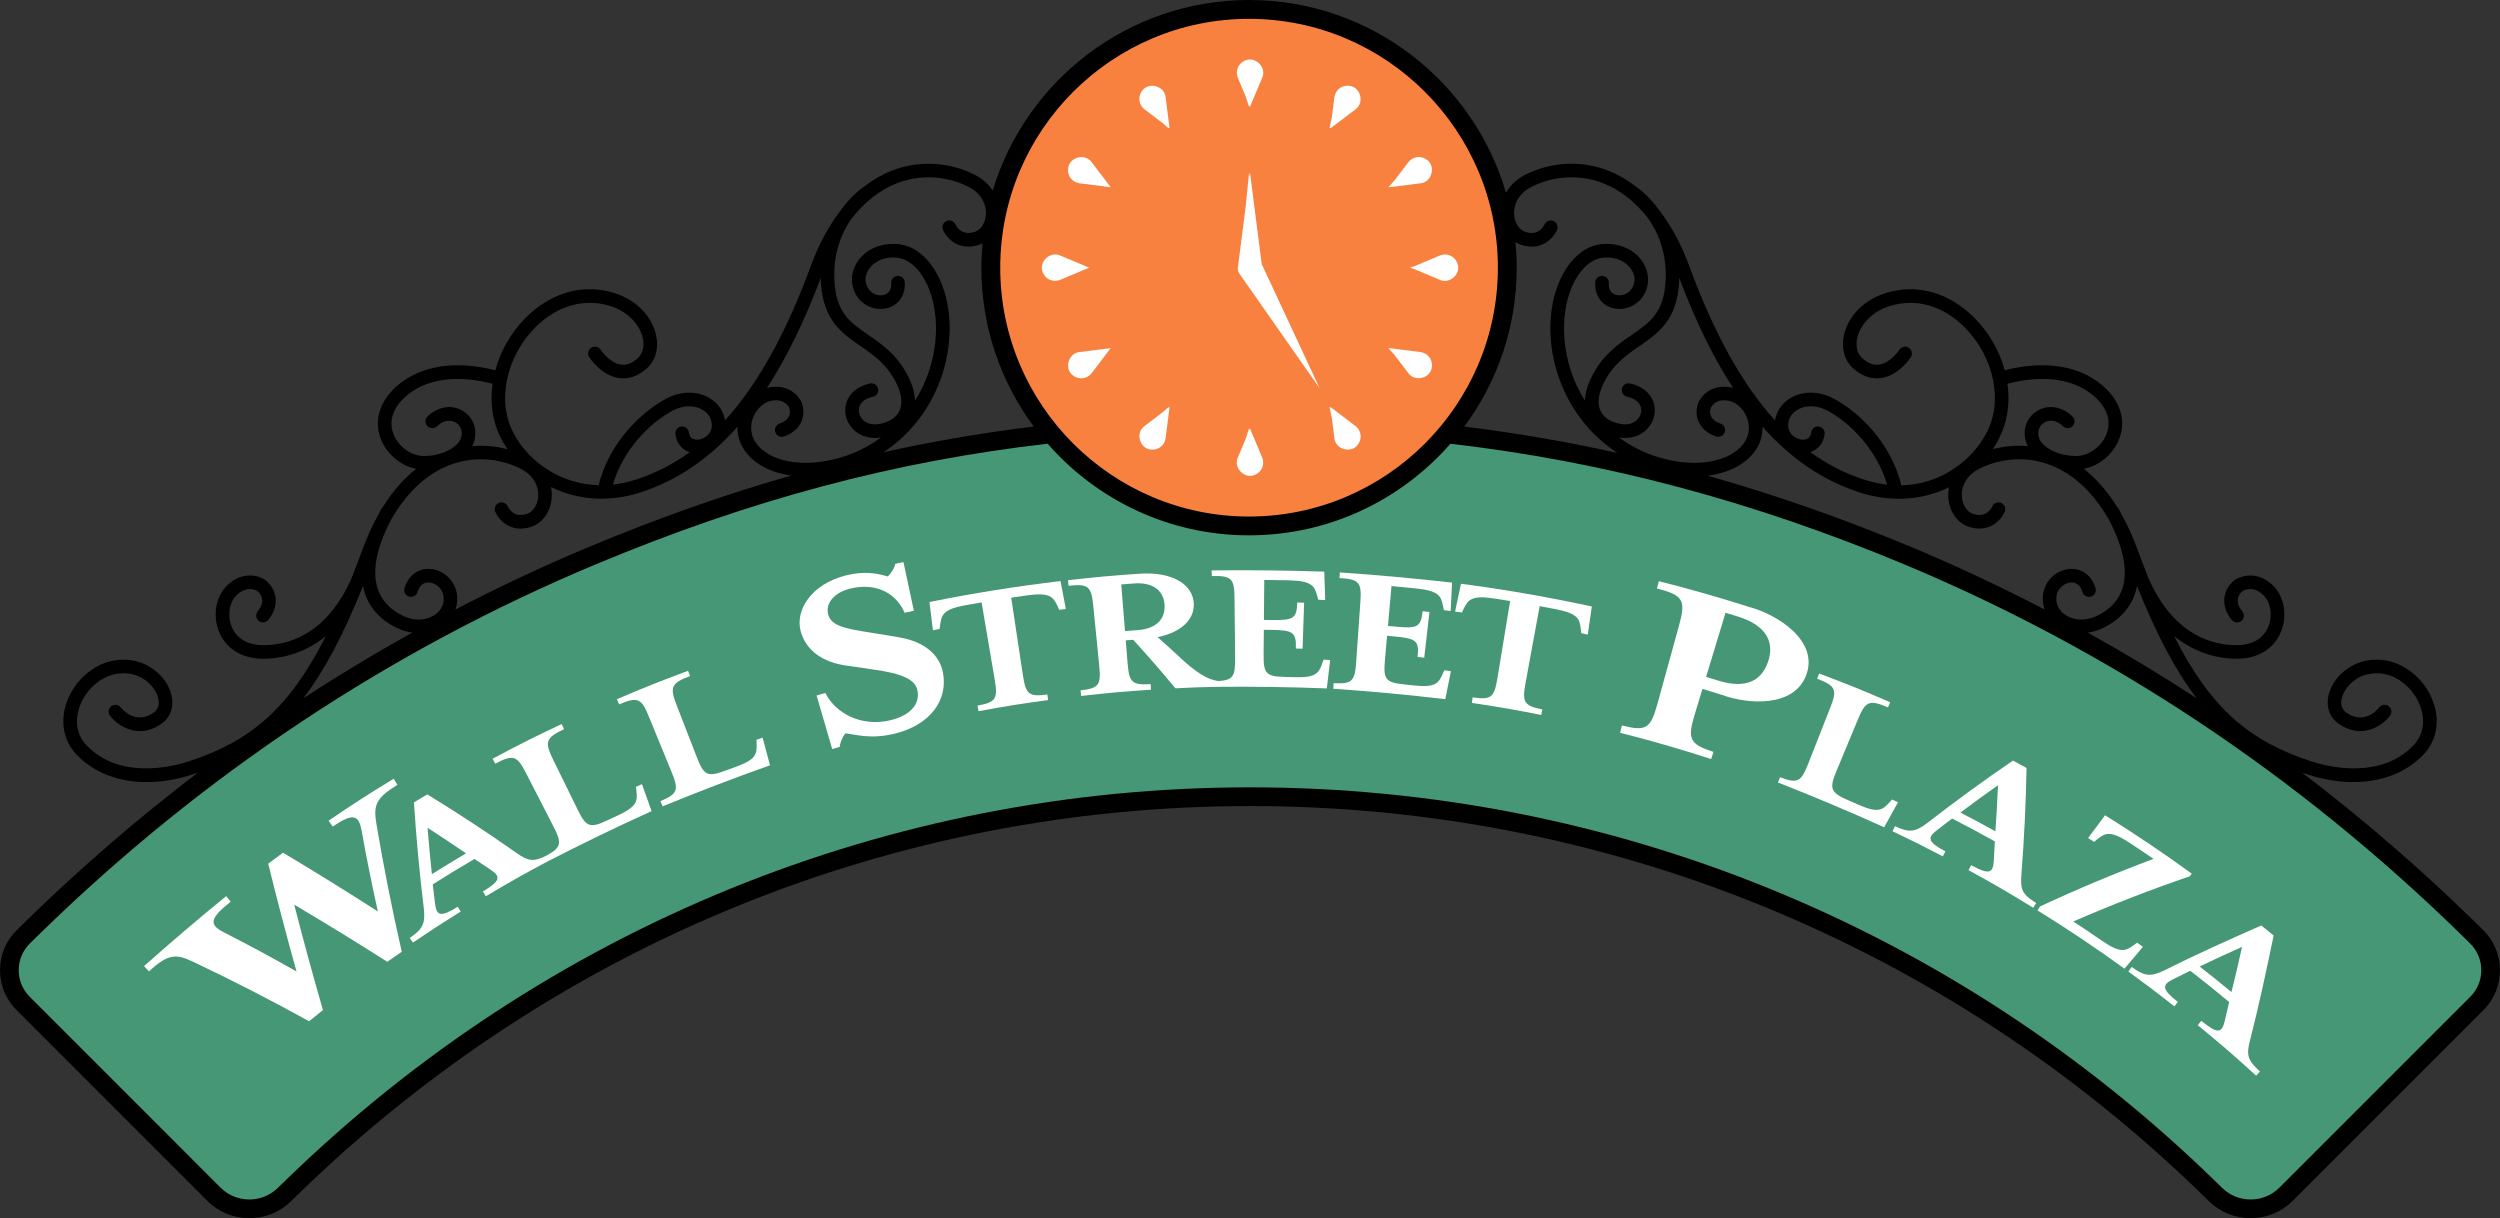 <?xml version="1.0" encoding="UTF-8"?>
<svg id="a" data-name="Layer 1" xmlns="http://www.w3.org/2000/svg" width="3840.003" height="1871.13" xmlns:xlink="http://www.w3.org/1999/xlink" viewBox="0 0 3840.003 1871.13">
  <rect x="0" y="0" width="3840.003" height="1871.13" fill="#333333" stroke="none"/>
  <defs>
    <style>
      .f {
        fill: none;
      }

      .f, .g, .h, .i, .j {
        stroke-width: 0px;
      }

      .k {
        clip-path: url(#e);
      }

      .l {
        clip-path: url(#d);
      }

      .m {
        clip-path: url(#b);
      }

      .n {
        clip-path: url(#c);
      }

      .h {
        fill: #f8813f;
      }

      .i {
        fill: #459776;
      }

      .j {
        fill: #fff;
      }
    </style>
    <clipPath id="b">
      <rect class="f" x="1536.372" y="28.932" width="764.375" height="764.471"/>
    </clipPath>
    <clipPath id="c">
      <rect class="f" x="1536.372" y="28.932" width="764.375" height="764.471"/>
    </clipPath>
    <clipPath id="d">
      <rect class="f" x="28.736" y="681.493" width="3782.548" height="1160.945"/>
    </clipPath>
    <clipPath id="e">
      <rect class="f" x="28.736" y="681.493" width="3782.548" height="1160.945"/>
    </clipPath>
  </defs>
  <path class="g" d="m3813.924,1428.31l-15.545-15.167c-83.417-81.449-171.041-156.893-262.403-226.407,2.496.859,4.97,1.733,7.514,2.565,24.59,8.053,48.636,12.01,71.242,12.004,43.09,0,80.964-14.356,107.505-42.028,23.731-24.755,27.16-61.125,8.943-94.925-16.446-30.504-52.411-57.691-95.917-49.718-28.653,5.274-53.424,28.174-58.922,54.443-3.728,17.817,2.384,33.613,16.766,43.335,35.458,23.939,66.49,1.92,77.961-13.06,3.493-4.56,2.618-11.071-1.93-14.585-4.533-3.498-11.092-2.682-14.628,1.856-2.213,2.816-22.312,26.984-49.707,8.479-7.301-4.933-9.999-12.25-8.01-21.747,3.194-15.327,19.102-33.917,42.258-38.178,33.208-6.101,60.896,15.247,73.743,39.09,10.788,20.009,14.969,49.057-5.637,70.554-51.531,53.734-133.321,32.434-157.175,24.632-95.581-31.293-154.632-81.854-210.408-192.319,36.797,29.848,75.049,34.738,95.778,34.738.635,0,1.259-.005,1.861-.016,32.211-.517,56.582-16.089,66.858-42.727,9.652-25.032,4.042-54.086-13.642-70.628-23.502-22.025-48.465-14.393-58.987-6.805-18.686,15.663-20.078,40.583-3.386,60.603,3.69,4.416,10.266,5.024,14.714,1.328,4.426-3.696,5.023-10.282,1.333-14.708-9.407-11.268-9.125-22.942.027-30.664,1.541-1.051,15.63-9.855,32.029,5.493,11.45,10.714,14.991,30.845,8.42,47.873-4.144,10.74-15.849,28.84-47.676,29.352-34.205.629-96.631-12.18-136.409-101.879-5.925-14.879-11.903-30.445-17.967-46.929-7.317-19.87-15.412-37.079-23.95-52.225-1.402-2.736-2.65-5.402-4.17-8.181-.528-.96-1.285-1.691-2.037-2.41-16.473-26.595-34.322-45.617-51.622-59.248,24.243-4.544,46.599-23.539,55.201-48.108,9.812-28.029.048-57.232-26.808-80.126-35.927-30.573-88.851-38.653-149.891-23.145-7.925-29.293-23.763-57.515-46.359-80.313-39.101-39.447-88.984-53.371-136.868-38.157-39.959,12.703-59.227,42.199-63.93,65.567-4.122,20.494,1.563,39.106,15.625,51.062,13.295,11.316,27.47,15.967,41.975,13.775,27.086-4.048,44.594-30.952,45.329-32.099,3.104-4.848,1.685-11.274-3.151-14.393-4.853-3.12-11.284-1.728-14.425,3.114-.133.197-13.258,20.147-30.915,22.729-8.405,1.227-16.692-1.723-25.283-9.034-8.101-6.895-11.257-18.201-8.676-31.027,3.37-16.745,18.425-39.826,49.772-49.782,40.183-12.762,82.329-.736,115.718,32.952,22.553,22.75,37.49,51.467,43.356,80.617.064.288-.005.571.08.859.021.08.085.133.112.213,4.17,21.582,3.408,43.362-3.056,63.098-14.58,44.497-65.482,95.959-138.014,97.517-16.265-65.792-65.359-112.582-103.772-133.065-23.438-12.5-49.91-12.239-69.055.651-11.748,7.909-19.198,19.62-21.262,32.69-50.39-55.339-93.56-133.279-131.604-236.614-13.257-36.013-29.005-63.701-45.489-85.054-17.124-24.456-35.442-36.642-36.925-37.602-.069-.043-.144-.037-.208-.08-14.676-11.428-28.931-19.076-41.532-24.051-41.138-16.255-87.587-14.084-127.482,5.951-14.425,7.247-23.96,17.23-29.992,27.886C2263.32,125.247,2105.329,0,1918.53,0c-185.6,0-342.807,123.653-393.741,292.881-6.095-9.407-15.028-18.132-27.96-24.627-39.874-20.036-86.344-22.206-127.482-5.962-12.607,4.981-26.856,12.623-41.538,24.056-.064.037-.144.037-.213.08-1.483.96-19.801,13.145-36.919,37.597-16.484,21.353-32.232,49.041-45.495,85.059-38.034,103.33-81.209,181.269-131.599,236.608-2.059-13.065-9.509-24.776-21.262-32.685-19.15-12.89-45.623-13.145-69.05-.651-38.391,20.473-87.448,67.21-103.751,132.921-28.813-.768-52.166-9.359-68.943-18.388-32.861-17.694-58.693-47.222-69.092-78.985-6.463-19.748-7.231-41.532-3.05-63.12.021-.075.08-.123.101-.192.075-.256.005-.507.064-.763,5.85-29.181,20.798-57.942,43.372-80.718,33.405-33.688,75.567-45.713,115.712-32.946,31.346,9.956,46.412,33.037,49.782,49.782,2.581,12.826-.576,24.131-8.676,31.027-8.602,7.311-16.9,10.244-25.294,9.034-17.668-2.581-30.781-22.531-30.893-22.707-3.114-4.853-9.578-6.266-14.431-3.162s-6.271,9.562-3.168,14.42c.736,1.147,18.244,28.051,45.329,32.099,14.585,2.181,28.68-2.469,41.986-13.775,14.063-11.956,19.748-30.568,15.62-51.062-4.698-23.369-23.966-52.87-63.936-65.567-47.857-15.199-97.762-1.296-136.868,38.151-22.59,22.798-38.429,51.025-46.348,80.324-61.019-15.513-113.947-7.455-149.901,23.145-26.846,22.883-36.621,52.091-26.808,80.116,8.607,24.574,30.963,43.569,55.2,48.113-17.294,13.631-35.138,32.653-51.617,59.248-.752.72-1.509,1.451-2.032,2.41-1.52,2.773-2.762,5.434-4.17,8.165-8.533,15.151-16.639,32.365-23.95,52.241-6.074,16.495-12.052,32.066-17.977,46.961-39.799,89.672-102.263,102.428-136.367,101.847-31.869-.512-43.575-18.617-47.718-29.357-6.57-17.028-3.018-37.154,8.431-47.868,16.388-15.337,30.477-6.543,31.299-6.053,9.871,8.282,10.154,19.961.757,31.224-3.701,4.426-3.104,11.012,1.323,14.708,4.442,3.696,11.023,3.098,14.708-1.328,16.697-20.009,15.316-44.929-3.994-61.093-9.908-7.103-34.866-14.708-58.363,7.29-17.694,16.548-23.305,45.596-13.652,70.628,10.276,26.643,34.648,42.215,66.895,42.732.597.011,1.221.016,1.856.016,20.713,0,58.949-4.89,95.746-34.733-55.782,110.46-114.827,161.02-210.408,192.314-23.865,7.818-105.665,29.096-157.165-24.632-20.611-21.497-16.425-50.545-5.642-70.564,12.852-23.838,40.658-45.18,73.737-39.079,23.155,4.261,39.063,22.851,42.268,38.178,1.989,9.498-.709,16.815-8.015,21.747-27.374,18.526-47.5-5.663-49.665-8.437-3.509-4.581-10.047-5.445-14.649-1.952-4.576,3.509-5.45,10.058-1.946,14.639,11.46,14.991,42.524,36.989,77.956,13.06,14.383-9.722,20.489-25.518,16.761-43.335-5.488-26.275-30.28-49.169-58.923-54.443-43.447-7.989-79.481,19.204-95.917,49.713-18.206,33.8-14.777,70.17,8.954,94.93,26.536,27.672,64.405,42.028,107.494,42.028,22.606,0,46.657-3.952,71.242-12.004,2.517-.821,4.97-1.691,7.439-2.538-91.352,69.503-178.965,144.942-262.377,226.38l-15.535,15.177C9.387,1444.602.135,1466.398.002,1489.691c-.139,23.299,8.858,45.201,25.331,61.675l293.153,293.19c35.096,35.096,92.552,35.469,128.079.885l11.855-11.535c395.074-384.206,914.121-595.798,1461.539-595.798,547.455,0,1066.529,211.592,1461.598,595.798l11.865,11.54c17.609,17.134,40.589,25.683,63.573,25.683,23.401,0,46.801-8.869,64.496-26.558l293.179-293.185c16.473-16.479,25.475-38.391,25.331-61.691-.139-23.305-9.407-45.105-26.078-61.387m-531.521-528.284c29.789,74.031,58.976,129.876,91.891,172.646-54.646-35.682-110.491-69.338-167.478-100.951,8.09-1.136,16.244-3.546,24.152-7.402,24.611-12.01,41.575-30.808,49.063-54.353,1.018-3.21,1.696-6.575,2.373-9.94m-42.252-100.3c21.651,42.066,28.504,77.06,19.966,103.916-5.786,18.228-18.676,32.322-38.311,41.906-21.742,10.623-40.722,5.759-51.243-2.33-9.471-7.285-13.657-17.828-11.471-28.931,2.384-12.148,13.172-19.156,22.105-19.588,8.074-.416,14.527,4.666,17.535,14.687,1.648,5.519,7.434,8.661,12.991,7.013,5.525-1.653,8.666-7.471,7.013-13.001-5.706-19.108-20.297-30.376-38.551-29.56-20.132.971-37.618,16.287-41.585,36.418-1.76,8.927-.997,17.748,1.872,25.875-66.714-34.632-134.825-66.682-204.435-95.762-104.993-43.852-208.947-80.286-313.007-109.692,19.177-2.394,36.557-8.175,50.689-17.327,22.398-14.505,34.205-35.245,33.448-57.989,43.697,49.329,92.765,82.569,148.654,100.866,19.187,6.287,37.9,9.29,55.878,9.77.181.011.347.096.533.096.171,0,.341-.043.512-.053,1.275.027,2.586.155,3.861.155,28.094,0,54.161-6.591,77.044-17.716-1.104,5.663-1.397,11.194-1.019,16.303,1.589,21.225,13.967,38.653,31.549,44.412,31.288,10.228,49.702-10.527,55.067-22.953,2.282-5.301-.16-11.439-5.461-13.727-5.295-2.293-11.455.165-13.727,5.455-.816,1.882-8.575,18.174-29.379,11.37-9.513-3.114-16.265-13.359-17.214-26.11-1.344-17.966,8.677-34.13,26.797-43.233,34.595-17.364,74.847-19.257,110.433-5.189,35.378,13.977,65.744,42.983,89.459,84.92m-161.751-145.32c6.698-20.462,8.207-42.754,5.087-65.008,54.587-14.068,101.34-7.818,132.111,18.372,20.212,17.236,27.544,37.591,20.638,57.323-6.821,19.465-26.264,34.61-45.266,35.229-30.637.987-53.643-14.281-58.299-25.742-4.816-11.94.41-20.91,6.351-24.963,6.842-4.677,18.302-5.776,29.901,5.173,4.208,3.962,10.804,3.77,14.767-.427,3.957-4.192,3.77-10.804-.421-14.761-16.985-16.025-38.983-18.873-56.017-7.237-16.009,10.922-21.614,31.027-13.94,50.06.4.976,1.083,1.936,1.589,2.906-18.036-1.568-36.274-.101-53.894,4.592,7.408-11.21,13.338-23.139,17.391-35.517m-319.033-24.067c10.021-6.73,27.736-10.122,47.575.448,35.848,19.118,76.441,60.928,91.741,113.638-11.673-1.333-23.811-3.936-36.376-8.053-29.112-9.53-56.299-23.47-81.833-41.943,12.186-3.813,20.478-13.62,22.201-27.667.693-5.722-3.376-10.932-9.103-11.631-5.834-.693-10.927,3.386-11.636,9.103-.902,7.381-5.072,11.119-12.415,11.119h-.171c-9.828-.075-21.225-7.493-22.483-19.321-1.066-10.26,3.493-19.63,12.5-25.694m-97.362-34.498c-.922-.235-1.808-.603-2.746-.784-30.024-5.829-46.497,12.991-51.18,24.499-3.632,11.092-2.677,22.307,2.688,31.581,5.146,8.895,13.892,15.561,25.294,19.294,5.456,1.787,11.37-1.189,13.167-6.671,1.803-5.488-1.189-11.38-6.677-13.177-6.437-2.107-11.178-5.536-13.7-9.908-2.427-4.176-2.725-9.093-1.232-13.78,1.136-2.57,7.909-15.199,27.656-11.338,14.297,2.778,27.027,16.911,30.253,33.597,2.032,10.506,1.728,30.541-23.166,46.663-26.12,16.916-67.967,19.652-109.745,8.005-.139-.075-.224-.203-.363-.267-.603-.272-1.232-.272-1.851-.427-4.154-1.211-8.314-2.389-12.447-3.888-18.59-6.735-35.778-15.988-51.265-27.342,3.157.501,6.293.837,9.327.837,13.817,0,26.099-5.098,34.84-14.735,9.972-11.002,13.439-26.264,9.018-39.847-4.778-14.703-18.009-25.32-36.295-29.139-5.61-1.195-11.178,2.437-12.351,8.09-1.179,5.642,2.442,11.178,8.09,12.356,10.911,2.277,18.265,7.658,20.697,15.151,2.101,6.474.331,13.887-4.629,19.358-3.701,4.069-12.282,10.362-28.104,6.885-9.892-2.181-22.926-7.327-28.771-19.481-5.279-10.97-3.69-25.678,4.597-42.535,14.372-29.251,35.074-43.463,55.099-57.211,28.477-19.561,57.926-39.783,61.019-99.17.107-1.957-.005-3.76.037-5.674,25.112,66.447,52.486,122.661,82.739,169.057m-275.821-256.313c-5.28-2.32-11.391.064-13.759,5.274-1.397,3.061-9.423,18.052-29.427,11.455-9.508-3.114-16.265-13.364-17.22-26.11-1.333-17.972,8.676-34.125,26.798-43.233,34.562-17.369,74.815-19.273,110.438-5.189,25.4,10.031,48.198,27.869,67.829,52.614,15.092,20.98,29.821,53.03,27.534,97.031-2.565,49.094-24.377,64.074-51.995,83.033-21.193,14.559-45.228,31.059-62.016,65.221-6.943,14.116-9.535,26.126-9.743,36.125-9.594-15.3-17.369-31.986-22.92-49.873-15.913-51.318-11.268-107.233,11.85-142.441,10.671-16.255,24.222-26.046,38.157-27.555,22.387-2.437,37.511,7.791,44.161,18.18,5.951,9.295,6.282,19.764.906,28.717-5.834,9.748-17.342,12.452-25.176,10.047-7.359-2.256-10.975-8.49-10.447-18.036.325-5.76-4.096-10.687-9.85-11.002-6.138-.277-10.692,4.096-11.002,9.85-1.051,19.07,8.591,34.072,25.176,39.159,18.388,5.653,39.127-2.442,49.222-19.278,9.455-15.769,8.991-34.733-1.237-50.716-12.804-19.993-37.394-30.557-64.005-27.688-20.26,2.202-39.207,15.289-53.366,36.861-26.803,40.828-32.301,102.172-14.335,160.092,16.127,51.985,48.876,95.154,92.675,123.685-77.924-17.316-156.199-30.749-235.296-40.46,50.587-68.325,80.569-152.781,80.569-244.133,0-13.247-.688-26.328-1.92-39.255,2.752,1.696,5.616,3.189,8.714,4.202,31.309,10.244,49.724-10.527,55.072-22.942,2.261-5.264-.155-11.322-5.386-13.636m-1009.169-57.803c35.629-14.084,75.849-12.18,110.433,5.194,18.121,9.103,28.142,25.262,26.798,43.228-.944,12.745-7.701,22.995-17.204,26.11-20.009,6.549-28.024-8.357-29.427-11.444-2.315-5.231-8.431-7.669-13.69-5.375-5.301,2.283-7.738,8.426-5.461,13.727,5.354,12.415,23.715,33.186,55.078,22.942,1.946-.635,3.797-1.467,5.605-2.379-1.12,12.34-1.781,24.809-1.781,37.431,0,91.309,29.96,175.734,80.51,244.042-78.02,9.535-154.482,22.547-230.481,39.34,42.887-28.525,74.975-71.21,90.872-122.474,17.966-57.915,12.479-119.253-14.324-160.087-14.159-21.571-33.112-34.664-53.366-36.861-26.686-2.922-51.222,7.695-64.016,27.683-10.228,15.988-10.687,34.946-1.237,50.716,10.084,16.814,30.76,24.952,49.222,19.278,16.585-5.082,26.238-20.084,25.187-39.154-.304-5.754-5.232-10.154-10.996-9.855-5.759.315-10.17,5.242-9.855,10.996.517,9.551-3.098,15.785-10.458,18.041-7.861,2.405-19.342-.299-25.176-10.047-5.375-8.954-5.045-19.417.907-28.712,6.661-10.383,21.731-20.654,44.167-18.185,13.94,1.515,27.491,11.3,38.162,27.555,23.107,35.213,27.763,91.128,11.839,142.441-5.552,17.892-13.327,34.578-22.921,49.884-.202-10.004-2.794-22.014-9.732-36.135-16.788-34.157-40.823-50.657-62.026-65.216-27.619-18.964-49.43-33.938-51.985-83.038-2.197-42.359,11.082-73.46,25.411-94.365,20.1-26.152,43.633-44.887,69.946-55.28m-116.251,145.038c.043,1.925-.064,3.733.043,5.695,3.082,59.392,32.536,79.614,61.019,99.17,20.02,13.748,40.727,27.96,55.099,57.211,8.287,16.857,9.876,31.571,4.586,42.546-5.845,12.143-18.868,17.289-28.765,19.47-15.849,3.482-24.419-2.816-28.099-6.885-4.96-5.472-6.741-12.89-4.629-19.358,2.432-7.493,9.786-12.874,20.692-15.151,5.642-1.179,9.268-6.714,8.085-12.356-1.173-5.647-6.634-9.252-12.356-8.09-18.281,3.818-31.512,14.436-36.29,29.139-4.41,13.577-.955,28.845,9.028,39.847,8.73,9.637,21.011,14.735,34.84,14.735,3.029,0,6.159-.336,9.322-.837-15.487,11.354-32.669,20.601-51.259,27.336-5.882,2.133-11.796,3.957-17.71,5.509-1.291.016-2.57.32-3.829.827-39.431,9.498-78.19,6.229-102.876-9.754-24.894-16.121-25.198-36.157-23.166-46.657,3.237-16.692,15.956-30.824,30.253-33.602,19.918-3.85,26.531,8.767,27.352,10.495,5.264,16.089-8.474,22.515-14.628,24.531-5.487,1.797-8.479,7.69-6.677,13.177,1.797,5.472,7.679,8.469,13.167,6.671,23.742-7.77,35.25-28.691,27.726-51.579-4.421-10.794-20.686-29.624-50.924-23.795-.933.181-1.819.549-2.736.784,30.248-46.407,57.627-102.625,82.734-169.078m-227.676,204.024c19.844-10.57,37.565-7.173,47.58-.448,9.007,6.063,13.567,15.433,12.495,25.672-1.259,11.85-12.65,19.268-22.478,19.342-7.551-.149-11.69-3.68-12.586-11.119-.709-5.722-5.717-9.812-11.642-9.103-5.722.699-9.791,5.909-9.098,11.631,1.706,13.977,10.02,23.977,22.083,27.752-25.502,18.436-52.651,32.344-81.715,41.858-12.783,4.186-24.888,6.666-36.343,7.925,15.327-52.646,55.888-94.408,91.704-113.51m-429.29,34.306c-6.911-19.732.416-40.092,20.628-57.318,30.776-26.19,77.524-32.445,132.122-18.377-3.125,22.254-1.616,44.545,5.088,65.008,4.048,12.367,10.228,24.36,17.881,35.677-17.769-4.805-36.178-6.33-54.39-4.752.507-.981,1.205-1.946,1.6-2.933,7.663-19.001,2.064-39.106-13.945-50.033-17.044-11.647-39.042-8.789-56.016,7.237-4.192,3.957-4.378,10.57-.427,14.761,3.968,4.197,10.559,4.389,14.772.427,11.572-10.948,23.033-9.85,29.901-5.173,5.93,4.053,11.162,13.023,6.346,24.942-4.656,11.487-27.534,26.739-58.315,25.763-18.98-.619-38.434-15.764-45.244-35.229m85.534,49.713c35.586-14.073,75.839-12.186,110.443,5.189,18.121,9.103,28.141,25.267,26.798,43.233-.949,12.751-7.706,22.995-17.204,26.11-20.1,6.591-28.019-8.351-29.437-11.444-2.32-5.242-8.421-7.674-13.689-5.381-5.301,2.288-7.743,8.426-5.461,13.727,5.354,12.415,23.673,33.208,55.088,22.953,17.572-5.759,29.949-23.187,31.539-44.412.384-5.226.064-10.895-1.104-16.697,24.152,11.887,50.507,17.972,77.582,17.972.837,0,1.68-.091,2.517-.107.464.064.933.144,1.392.144.512,0,.976-.187,1.472-.256,18.222-.533,36.695-3.632,54.95-9.61,55.883-18.302,104.951-51.537,148.643-100.86-.752,22.745,11.05,43.479,33.448,57.984,13.727,8.885,30.515,14.559,49.014,17.076-102.322,29.176-205.166,65.552-311.37,109.948-69.588,29.069-137.684,61.109-204.382,95.73,2.864-8.122,3.621-16.926,1.866-25.848-3.968-20.132-21.454-35.448-41.586-36.418-17.924-.821-32.834,10.452-38.551,29.56-1.653,5.53,1.488,11.348,7.013,13.001,5.546,1.664,11.332-1.493,12.991-7.013,2.992-10.021,9.103-15.092,17.534-14.687,8.933.432,19.716,7.439,22.099,19.588,2.186,11.103-1.994,21.646-11.466,28.931-10.522,8.09-29.485,12.954-51.249,2.33-19.63-9.583-32.53-23.683-38.317-41.906-8.538-26.856-1.685-61.835,19.961-103.895,23.721-41.948,54.086-70.964,89.464-84.942m-131.706,185.231c.677,3.36,1.355,6.725,2.368,9.93,7.487,23.545,24.451,42.343,49.073,54.353,7.898,3.85,16.036,6.255,24.115,7.397-56.966,31.597-112.785,65.242-167.414,100.903,32.898-42.754,62.074-98.589,91.858-172.582"/>
  <g class="m">
    <g class="n">
      <path class="h" d="m1918.51,28.93c210.739,0,382.238,171.499,382.238,382.238s-171.499,382.238-382.238,382.238-382.142-171.499-382.142-382.238S1707.771,28.93,1918.51,28.93"/>
    </g>
  </g>
  <g class="l">
    <g class="k">
      <path class="i" d="m3811.286,1489.86c.096,15.599-5.909,30.232-16.958,41.18l-293.19,293.19c-24.03,24.03-63.37,24.323-87.688.581l-11.823-11.53c-400.45-389.405-926.67-603.925-1481.666-603.925-554.895,0-1081.115,214.52-1481.564,603.925l-11.919,11.53c-24.318,23.742-63.658,23.449-87.688-.581L45.695,1531.04c-11.049-10.948-17.054-25.582-16.958-41.18.096-15.599,6.298-30.131,17.439-40.983l15.508-15.215c249.786-243.877,536.971-434.559,853.321-566.814,237.675-99.314,458.295-158.226,694.13-185.354,75.481,86.232,186.127,140.782,309.375,140.782s233.894-54.55,309.375-140.686c235.734,27.224,463.724,87.88,697.037,185.258,316.446,132.255,603.536,322.937,853.423,566.814l15.503,15.215c11.14,10.852,17.343,25.384,17.439,40.983"/>
    </g>
  </g>
  <path class="j" d="m610.416,1205.513c-2.293-3.754-3.44-5.637-5.733-9.391-40.412,24.712-60.405,37.586-99.884,64.368,2.469,3.648,3.701,5.466,6.17,9.109,31.757-21.539,39.852-17.438,44.263,5.104,9.183,50.475,14.217,75.551,25.155,125.322-48.134-30.979-96.471-60.933-145.635-90.259-9.141,6.661-13.695,10.026-22.777,16.804,13.641,55.536,28.072,110.534,43.457,165.617-44.423-25.075-66.975-37.223-112.71-60.72-21.454-11.332-20.921-20.569,11.53-46.46-2.736-3.44-4.112-5.162-6.847-8.607-42.94,35.058-84.686,70.65-126.101,107.489,2.96,3.253,4.437,4.88,7.397,8.138,29.544-26.878,41.292-27.23,66.885-15.268,60.656,28.728,120.411,59.365,179.136,91.853,8.506-6.906,12.772-10.33,21.337-17.124-15.588-53.841-30.248-107.617-44.135-161.927,48.257,28.52,95.725,57.659,143.006,87.79,8.837-6.261,13.268-9.364,22.163-15.513-14.916-65.28-27.928-130.991-39.042-197.022-4.538-27.779-1.024-38.887,32.365-59.301"/>
  <path class="j" d="m986.028,1204.513c-3.68,1.6-5.514,2.405-9.178,4.021.283,2.48.421,3.717.709,6.202,1.621,15.588,1.365,23.929-28.627,37.815-6.255,2.896-9.386,4.357-15.631,7.306-27.582,13.017-33.042,10.276-46.167-16.505-15.071-30.749-22.606-46.124-37.677-76.868-13.124-26.782-11.418-33.154,16.942-46.551-1.482-3.13-2.213-4.693-3.696-7.823-42.828,20.238-64.064,30.899-106.092,53.297,1.621,3.05,2.437,4.581,4.064,7.631,27.827-14.831,33.586-12.202,47.228,14.329,16.852,32.781,25.278,49.174,42.13,81.966,12.916,25.118,12.644,31.858-9.519,44.279-21.411,11.023-29.235,9.071-47.505-3.717-44.508-31.272-90.291-61.323-136.681-89.731-8.213,4.88-12.314,7.343-20.489,12.308,3.434,54.278,8.49,108.748,15.113,162.727,2.682,23.518-1.824,32.088-21.635,45.5,1.936,2.864,2.901,4.298,4.842,7.162,29.107-19.705,43.809-29.251,73.471-47.724-1.824-2.933-2.736-4.405-4.565-7.343-26.184,16.303-32.664,13.961-34.834-4.826-1.467-11.802-2.171-17.716-3.53-29.56,25.448-16.057,38.274-23.865,64.106-39.037,9.999,6.581,14.975,9.892,24.878,16.564,15.625,10.586,15.433,17.001-11.951,33.309,1.771,2.976,2.65,4.464,4.421,7.439,37.719-22.467,57.883-33.837,94.685-53.382,52.939-27.294,105.751-52.854,160.007-77.417-5.946-16.543-8.911-24.814-14.82-41.372m-322.649,138.174c-2.986-28.397-4.32-42.652-6.666-71.252,23.891,15.492,35.714,23.358,59.104,39.325-21.102,12.474-31.586,18.862-52.438,31.928"/>
  <path class="j" d="m1162.021,1136.286c.069,2.496.112,3.744.192,6.239.325,15.652-.619,23.939-31.448,35.122-6.442,2.336-9.652,3.514-16.079,5.898-28.371,10.532-33.554,7.317-44.348-20.489-12.399-31.917-18.596-47.873-30.995-79.79-10.794-27.806-8.586-33.986,20.585-44.828-1.205-3.242-1.808-4.864-3.013-8.106-44.06,16.372-65.946,25.102-109.35,43.633,1.36,3.178,2.042,4.768,3.397,7.951,28.744-12.271,34.226-9.151,45.548,18.441,13.999,34.104,20.995,51.158,34.989,85.267,11.327,27.587,9.818,33.49-17.038,44.961,1.36,3.178,2.037,4.768,3.397,7.951,54.683-22.483,109.116-43.281,164.86-62.986-4.533-16.98-6.789-25.47-11.284-42.466-3.77,1.269-5.653,1.915-9.412,3.2"/>
  <path class="j" d="m1382.747,979.254c-16.372-2.874-24.59-4.24-41.106-6.831-43.484-6.767-64.741-10.746-69.53-28.541-4.688-17.406,9.62-33.741,33.282-39.671,41.687-10.442,72.031,8.506,84.142,37.015,5.663-1.248,8.501-1.861,14.175-3.072-6.399-29.923-9.604-44.887-16.015-74.815-5.013,1.067-7.519,1.611-12.522,2.704-2.026,8.234-6.181,14.068-11.519,19.38-17.481-5.104-36.45-8.581-64.469-1.546-53.441,13.412-78.553,53.985-69.076,86.686,8.698,30.008,35.17,47.217,71.599,52.075,17.412,2.346,26.072,3.605,43.319,6.277,29.064,4.378,59.643,11.108,64.005,30.659,4.618,20.713-9.247,38.818-40.876,46.572-45.793,11.22-85.523-11.45-100.423-41.778-5.392,1.536-8.09,2.314-13.481,3.882,9.604,32.914,14.404,49.377,24.009,82.291,4.634-1.349,6.954-2.016,11.599-3.344.32-5.919,4.186-15.348,8.73-20.772,14.521,1.36,38.253,9.647,75.668.491,54.715-13.385,82.713-51.734,73.924-94.914-5.114-25.123-26.696-45.889-65.434-52.747"/>
  <path class="j" d="m1427.659,924.698c2.096,17.342,3.157,26.014,5.301,43.351,4.17-.848,6.261-1.269,10.431-2.101.283-2.485.421-3.728.704-6.218,1.946-15.588,5.029-24.025,39.047-30.141,9.834-1.765,14.751-2.624,24.595-4.293,8.058,47.393,12.084,71.092,20.142,118.485,5.002,29.4,1.93,34.882-26.392,40.092.624,3.402.939,5.104,1.568,8.506,42.604-7.839,63.989-11.252,106.854-17.071-.464-3.424-.704-5.141-1.168-8.565-28.493,3.866-33.144-.389-37.591-29.875-7.173-47.537-10.751-71.3-17.924-118.837,9.866-1.483,14.804-2.202,24.686-3.584,34.578-4.832,39.735,2.282,46.455,16.489,1.045,2.272,1.563,3.413,2.602,5.685,4.064-.491,6.095-.731,10.164-1.205-3.232-17.156-4.858-25.731-8.133-42.882-67.514,7.957-134.708,18.686-201.342,32.163"/>
  <path class="j" d="m2030.877,1019.117c-5.071,14.692-9.7,22.019-42.076,21.059-5.898-.171-8.847-.251-14.745-.389-29.859-.693-33.416-5.306-33.149-35.128.133-14.905.197-22.361.331-37.271,4.597.043,6.89.064,11.492.128,33.389.459,38.493,3.52,37.746,28.557,4.106.123,6.159.192,10.266.331.965-28.253,1.451-42.38,2.421-70.634-4.229-.144-6.341-.213-10.57-.336-.752,25.038-6.053,27.336-39.65,26.878-4.634-.064-6.943-.091-11.572-.133.213-24.568.325-36.855.544-61.424,15.471.133,23.203.267,38.668.645,34.45.843,38.391,8.693,42.684,23.801.656,2.416.987,3.621,1.637,6.031,4.24.187,6.357.283,10.596.48-.533-17.46-.816-26.184-1.397-43.649-57.867-1.952-115.072-2.586-172.966-1.92.085,3.461.128,5.189.208,8.645,30.712-.725,34.599,4.197,34.893,34.013.363,36.861.539,55.291.906,92.147.261,27.176-2.72,33.661-24.984,35.112-16.996-1.515-35.634-13.689-59.232-35.773-13.732-12.746-20.686-19.07-34.781-31.619,35.154-7.167,56.432-26.259,55.542-51.291-1.045-29.203-32.237-49.622-83.001-46.156-44.151,3.013-66.207,5.008-110.214,9.988.395,3.44.587,5.157.981,8.591,30.557-3.456,34.866,1.104,37.826,30.776,3.648,36.679,5.472,55.019,9.125,91.699,2.949,29.672-.133,34.893-28.691,38.125.389,3.44.587,5.157.976,8.591,42.817-4.842,64.282-6.762,107.238-9.599-.229-3.456-.341-5.178-.571-8.629-28.653,1.893-32.994-2.672-35.389-32.397-1.125-13.908-1.685-20.868-2.805-34.776,4.57-.368,6.853-.549,11.434-.896,26.718,29.448,39.676,44.364,64.821,74.527,24.35-1.211,37.858-1.723,59.984-2.213v.011c57.808-.619,114.827.165,172.598,2.373,2.043-17.454,3.072-26.184,5.162-43.633-4.074-.213-6.117-.315-10.186-.512-.843,2.352-1.264,3.525-2.101,5.871m-302.864-49.798c-2.314-28.653-3.466-42.978-5.781-71.636,7.946-.64,11.924-.939,19.881-1.515,30.578-2.203,45.569,12.367,46.7,33.208,1.131,20.846-11.812,36.333-41.5,38.477-7.727.555-11.583.848-19.3,1.467"/>
  <path class="j" d="m2175.872,903.936c34.312,3.573,37.623,11.711,40.706,27.112.469,2.458.699,3.685,1.163,6.143,4.213.517,6.319.784,10.527,1.317.858-17.449,1.269-26.168,2.08-43.623-57.579-6.533-114.598-11.7-172.406-15.609-.192,3.45-.288,5.178-.48,8.634,30.675,1.701,34.162,6.917,32.083,36.663-2.571,36.77-3.856,55.158-6.421,91.922-2.08,29.747-5.999,34.381-34.669,32.792-.187,3.45-.288,5.178-.48,8.629,57.728,3.962,114.545,9.263,172.011,16.041,3.424-17.236,5.152-25.854,8.618-43.084-4.048-.539-6.074-.8-10.127-1.317-1.035,2.272-1.541,3.408-2.571,5.685-6.218,14.244-11.434,21.177-43.66,17.657-5.872-.645-8.805-.955-14.681-1.557-29.741-3.061-32.925-7.941-30.291-37.645,1.317-14.852,1.973-22.275,3.29-37.127,4.586.405,6.879.613,11.466,1.04,33.277,3.098,38.135,6.559,35.394,31.459,4.085.448,6.133.672,10.218,1.141,3.21-28.088,4.815-42.135,8.031-70.223-4.213-.475-6.319-.709-10.522-1.173-2.741,24.905-8.212,26.771-41.708,23.651-4.608-.427-6.917-.635-11.53-1.045,2.165-24.478,3.253-36.711,5.424-61.189,15.417,1.36,23.129,2.101,38.535,3.706"/>
  <path class="j" d="m2235.014,939.378c4.213.544,6.314.827,10.527,1.392,1.067-2.261,1.605-3.392,2.677-5.653,6.906-14.116,12.548-21.102,46.684-15.86,9.866,1.515,14.799,2.298,24.648,3.914-7.807,47.436-11.711,71.151-19.518,118.592-4.842,29.416-9.556,33.608-38.002,29.357-.512,3.424-.768,5.136-1.285,8.554,42.796,6.394,64.144,10.1,106.662,18.51.672-3.392,1.008-5.088,1.68-8.479-28.264-5.594-31.261-11.124-25.87-40.45,8.698-47.281,13.044-70.922,21.737-118.203,9.828,1.797,14.735,2.725,24.547,4.624,34.328,6.65,36.919,15.055,38.663,30.675.245,2.485.368,3.733.619,6.223,4.01.859,6.016,1.285,10.031,2.16,2.522-17.273,3.776-25.912,6.261-43.196-66.474-14.377-133.546-26.014-200.985-34.882-3.648,17.086-5.472,25.63-9.077,42.722"/>
  <path class="j" d="m2774.261,1037.189c19.993-52.79-43.841-93.314-88.072-105.068-45.564-14.553-91.869-27.758-138.254-39.426-1.152,4.501-1.723,6.751-2.874,11.252,41.18,10.495,44.535,18.425,33.885,57.046-13.161,47.729-19.742,71.594-32.904,119.323-10.644,38.615-17.081,43.575-54.721,33.986-1.147,4.501-1.728,6.751-2.874,11.258,46.972,11.796,93.896,25.347,139.929,40.418,1.434-4.421,2.149-6.629,3.589-11.05-37.101-12.01-40.327-19.758-28.707-58.091,4.698-15.492,7.045-23.23,11.738-38.722,11.802,3.568,17.689,5.392,29.453,9.114,41.884,15.316,111.179,19.172,129.812-30.04m-58.517-20.745c-10.084,29.576-34.344,42.124-76.66,28.947-7.397-2.304-11.103-3.44-18.505-5.679,11.946-39.41,17.918-59.109,29.869-98.519,7.717,2.341,11.578,3.525,19.284,5.925,44.135,13.737,56.096,39.751,46.012,69.327"/>
  <path class="j" d="m2906.257,1228.021c-1.68,1.851-2.517,2.778-4.192,4.629-10.644,11.508-17.124,16.799-47.302,3.461-6.298-2.784-9.455-4.16-15.769-6.895-27.896-12.084-29.39-17.977-17.935-45.521,13.146-31.613,19.721-47.42,32.867-79.038,11.45-27.539,17.305-30.488,45.996-18.073,1.376-3.173,2.064-4.762,3.439-7.935-43.335-18.75-65.189-27.587-109.185-44.177-1.221,3.237-1.834,4.858-3.056,8.09,29.133,10.986,30.963,17.039,20.036,44.796-13.508,34.301-20.265,51.457-33.768,85.758-10.927,27.747-16.127,30.963-43.351,20.697-1.221,3.237-1.829,4.853-3.056,8.09,55.206,21.667,109.041,44.391,163.084,68.815,8.495-15.385,12.756-23.075,21.289-38.445-3.637-1.707-5.456-2.56-9.098-4.25"/>
  <path class="j" d="m3104.897,1342.992c4.234-54.267,6.869-108.966,7.882-163.388-8.346-4.586-12.522-6.858-20.889-11.354-44.807,30.563-88.931,62.704-131.748,95.986-18.755,14.313-28.328,14.82-49.51,4.741-1.483,3.125-2.224,4.682-3.712,7.807,31.123,14.815,46.577,22.531,77.241,38.583,1.605-3.066,2.405-4.602,4.01-7.669-27.07-14.159-28.248-20.899-13.268-32.349,9.37-7.285,14.073-10.906,23.534-18.11,26.446,13.631,39.586,20.67,65.685,35.197-.602,11.956-.938,17.924-1.653,29.848-1.2,18.841-6.863,21.907-34.68,6.645-1.664,3.034-2.496,4.554-4.154,7.589,40.215,22.057,60.107,33.629,99.421,57.846,1.813-2.949,2.72-4.421,4.528-7.37-22.126-13.631-24.441-21.129-22.686-44.001m-39.932-66.111c-21.374-11.818-32.125-17.577-53.734-28.803,22.819-17.049,34.37-25.459,57.728-42.039-1.291,28.419-2.085,42.588-3.994,70.842"/>
  <path class="j" d="m3282.583,1447.907c-2.011,1.493-3.008,2.245-5.013,3.744-12.697,9.252-20.419,12.959-48.865-6.613-17.556-12.079-26.392-18.009-44.156-29.64,58.693-25.523,118.421-48.678,178.966-69.455,1.178-1.643,1.776-2.464,2.96-4.112-43.159-31.363-87.806-61.419-133.103-89.603-10.458,13.999-15.679,21.006-26.093,35.037,3.722,2.325,5.589,3.498,9.3,5.839,1.936-1.595,2.901-2.394,4.842-3.989,12.287-9.882,20.099-14.057,50.689,6.101,14.356,9.46,21.507,14.265,35.735,24.003-59.072,22.094-117.275,46.476-174.432,73.13-1.509,2.437-2.261,3.653-3.77,6.085,45.489,28.003,90.312,58.054,133.492,89.491,11.343-13.433,17.033-20.142,28.419-33.549-3.584-2.597-5.381-3.893-8.97-6.469"/>
  <path class="j" d="m3492.322,1436.963c-7.562-6.218-11.359-9.311-18.969-15.449-50.038,22.041-99.831,44.3-148.696,68.874-21.278,10.458-30.952,9.066-50.401-5.082-2.037,2.8-3.045,4.202-5.082,7.002,28.579,20.787,42.721,31.491,70.671,53.515,2.138-2.72,3.21-4.08,5.349-6.799-24.67-19.438-24.675-26.328-7.674-34.696,10.65-5.36,15.988-8.01,26.723-13.268,24.131,18.777,36.088,28.382,59.744,48.049-2.677,11.738-4.042,17.593-6.826,29.277-4.464,18.457-10.682,20.34-35.933-.384-2.192,2.677-3.285,4.01-5.482,6.687,36.498,29.955,54.47,45.473,89.757,77.588,2.331-2.56,3.493-3.84,5.818-6.399-19.865-18.073-20.889-25.987-15.177-48.342,13.668-53.201,25.054-106.801,36.178-160.572m-64.8,86.878c-19.385-16.015-29.16-23.881-48.865-39.309,25.827-12.346,38.866-18.377,65.152-30.141-6.213,27.918-9.477,41.81-16.287,69.45"/>
  <path class="j" d="m1920.018,265.376l-.832,6.511-.651-6.511-5.087,51.27-12.111,94.514c-.379,3.018.309,6.207,2.192,8.895.283.411,123.162,175.958,123.466,176.4l-89-190.772-17.977-140.308Z"/>
  <path class="j" d="m1913.446,148.421l5.093,15.636.645-1.984.832,1.984,18.681-44.465c7.295-15.839-10.399-33.965-26.531-26.526-10.308,4.336-15.167,16.212-10.831,26.526l12.111,28.829Z"/>
  <path class="j" d="m1758.055,167.995l28.904,21.95,8.026,7.221-.283-1.344,1.765,1.344-6.063-47.852c-1.6-17.364-25.987-24.217-36.226-9.706-6.773,8.911-5.034,21.619,3.877,28.387"/>
  <path class="j" d="m1658.169,281.552l44.188,5.594,2.186.464-.192-.208,1.669.208-29.171-38.412c-10.068-14.233-34.61-7.978-36.231,9.711-1.408,11.098,6.453,21.241,17.55,22.643"/>
  <path class="j" d="m1628.448,392.48c-15.839-7.295-33.97,10.394-26.526,26.526,4.33,10.314,16.207,15.167,26.526,10.831l44.465-18.681-44.465-18.676Z"/>
  <path class="j" d="m1676.852,573.121l29.165-38.413-1.664.213.187-.213-2.181.464-44.188,5.594c-17.364,1.6-24.217,25.992-9.711,36.231,8.917,6.773,21.619,5.034,28.392-3.877"/>
  <path class="j" d="m1927.861,729.252c10.319-4.336,15.167-16.207,10.836-26.526l-18.681-44.471-.832,1.989-.65-1.989-5.088,15.641-12.111,28.829c-7.295,15.839,10.399,33.965,26.526,26.526"/>
  <path class="j" d="m2049.624,673.005c1.6,17.369,25.987,24.217,36.237,9.706,6.762-8.911,5.029-21.619-3.888-28.387l-38.407-29.171.187,1.504-1.669-1.504,3.674,17.332,3.866,30.52Z"/>
  <path class="j" d="m2163.182,573.121c10.063,14.239,34.61,7.978,36.231-9.711,1.403-11.103-6.453-21.235-17.556-22.643l-47.846-6.058.283.373-1.765-.373,9.514,10.58,21.139,27.832Z"/>
  <path class="j" d="m1794.985,625.155l-8.026,7.221-28.904,21.95c-14.239,10.068-7.978,34.616,9.706,36.231,11.103,1.408,21.241-6.453,22.643-17.551l6.064-47.852-1.765,1.344.283-1.344Z"/>
  <path class="j" d="m2165.634,411.159l6.57,2.138,39.378,16.542c15.839,7.295,33.97-10.399,26.526-26.526-4.33-10.319-16.207-15.167-26.526-10.831l-39.372,16.537-6.575,2.138Z"/>
  <path class="j" d="m2134.295,287.236l-.283.373,47.846-6.058c17.364-1.6,24.216-25.987,9.711-36.237-8.917-6.762-21.619-5.029-28.387,3.882l-21.139,27.832-9.514,10.58,1.765-.373Z"/>
  <path class="j" d="m2043.753,195.66l-.187,1.504,38.407-29.171c14.244-10.068,7.983-34.61-9.706-36.231-11.098-1.408-21.241,6.453-22.643,17.556l-3.866,30.52-3.674,17.327,1.669-1.504Z"/>
</svg>